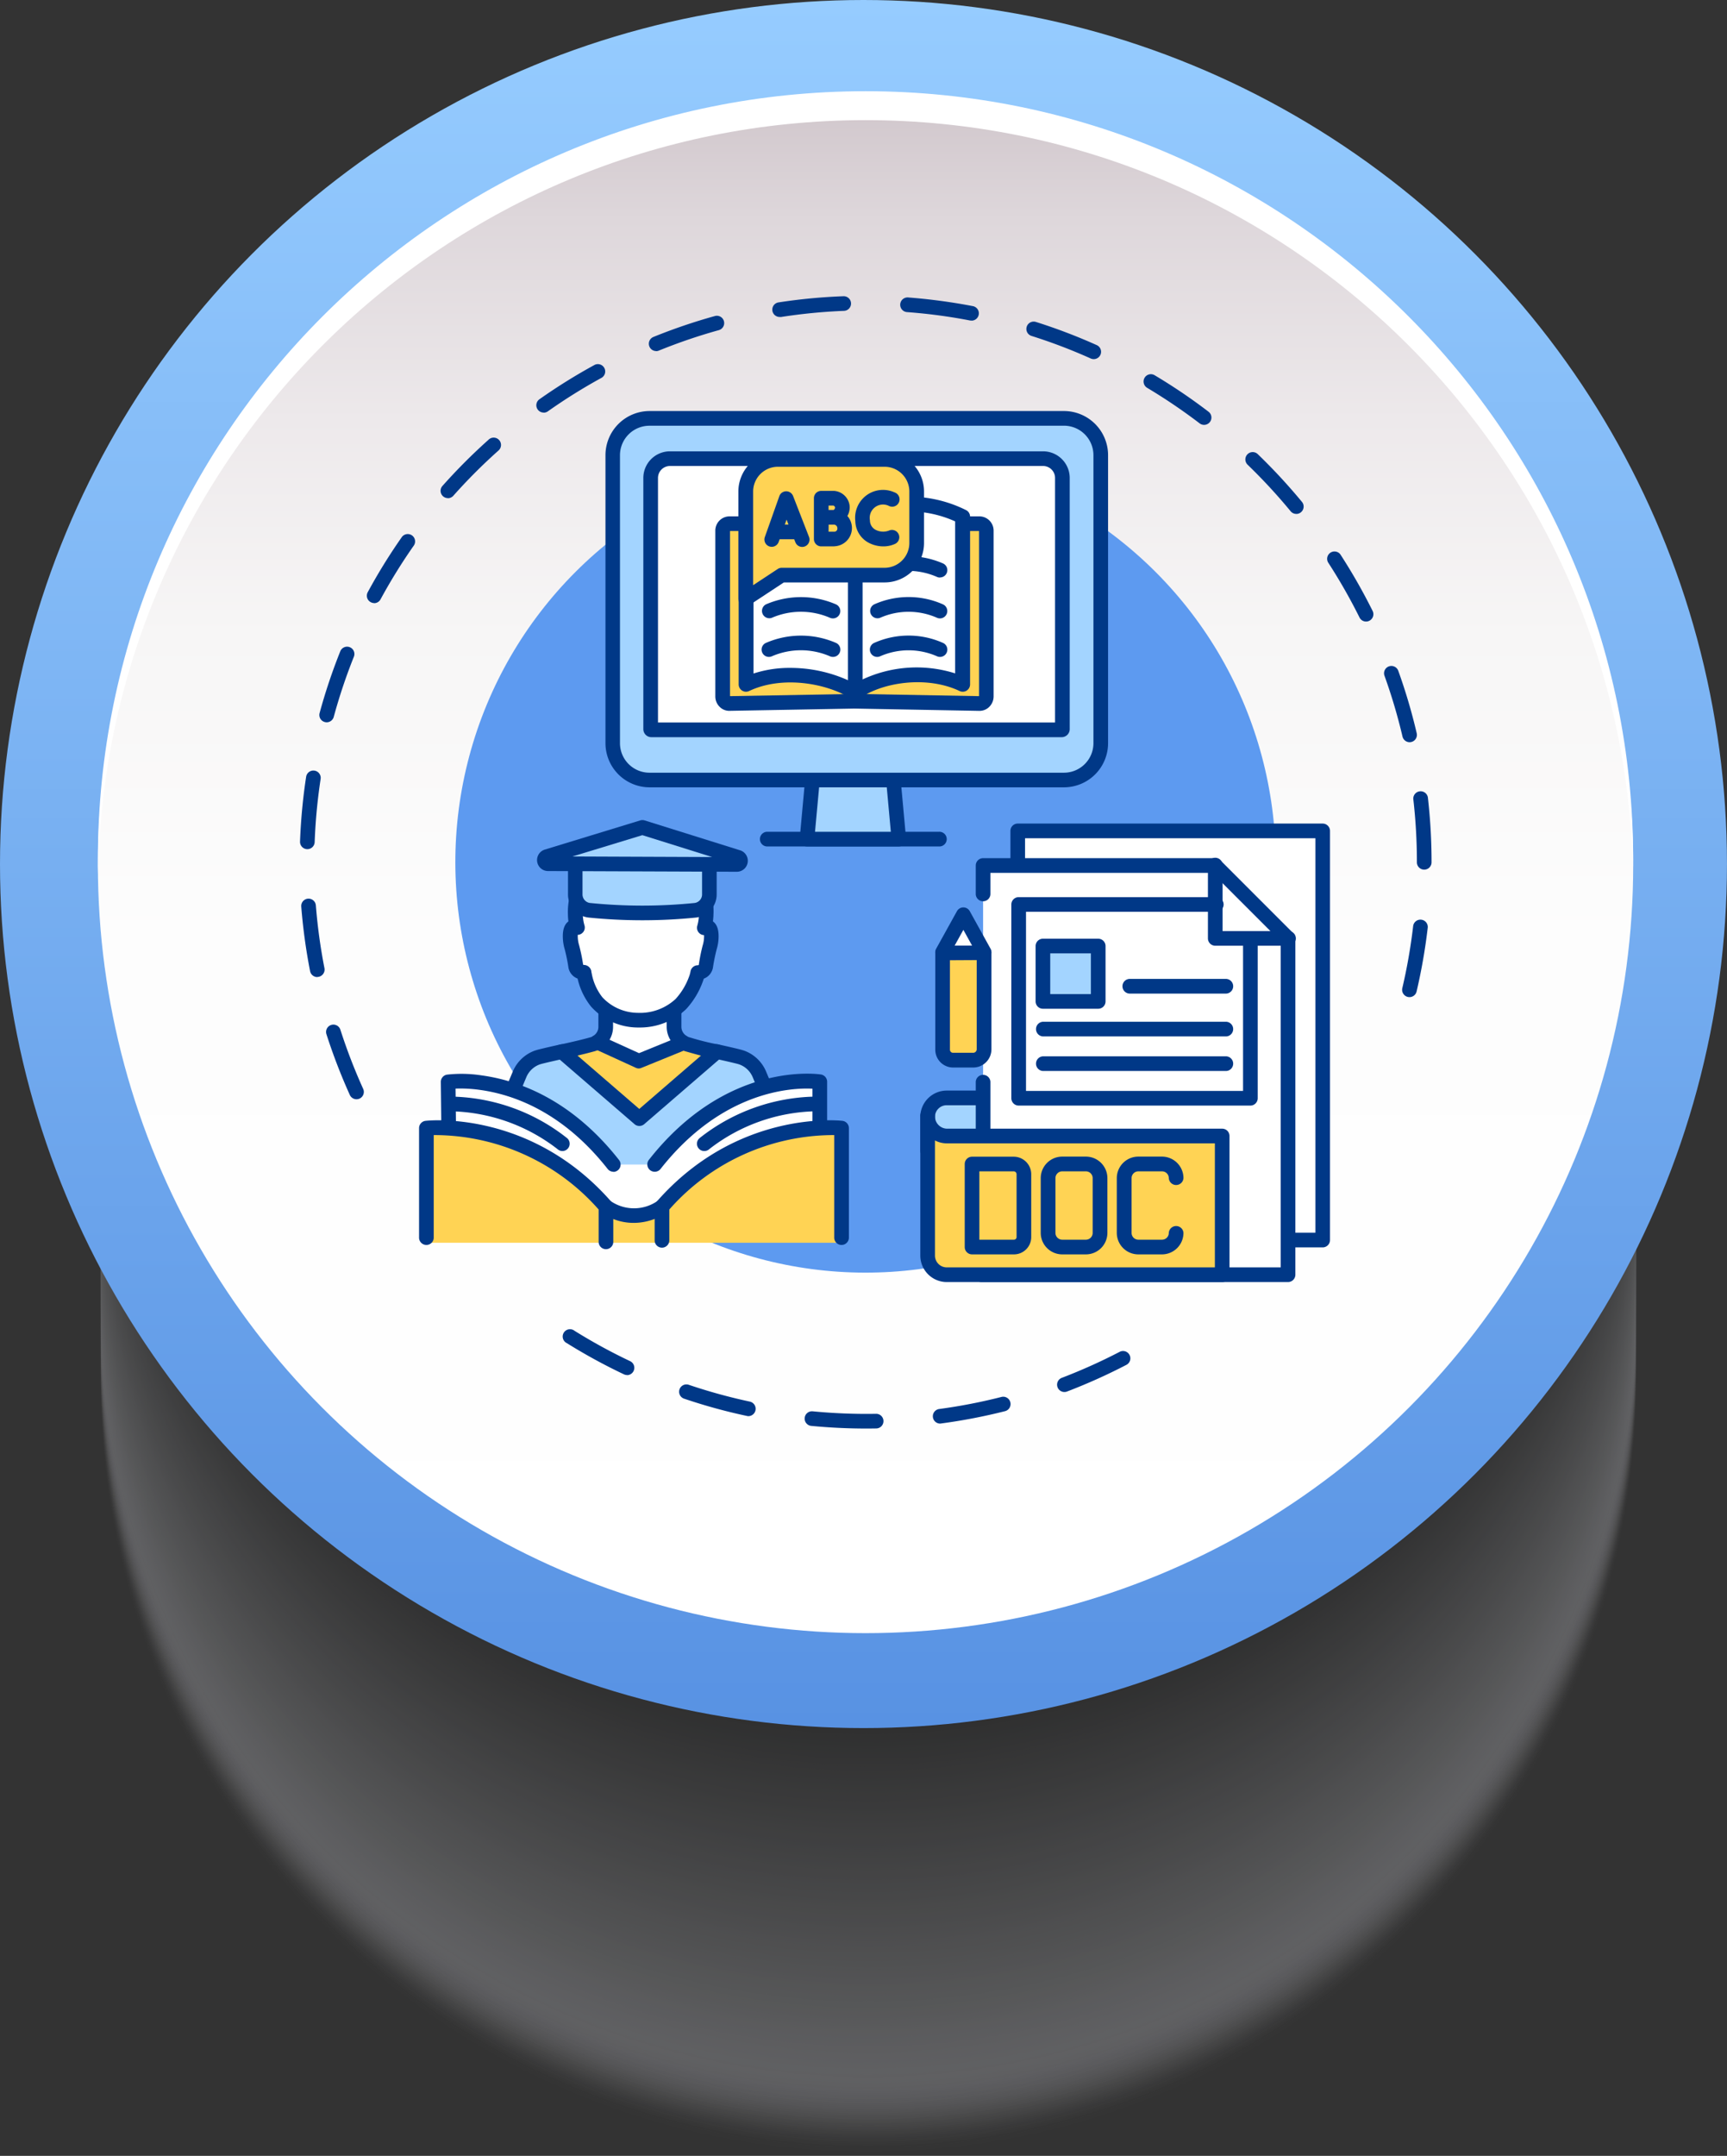 <?xml version="1.0" encoding="UTF-8"?> <svg xmlns="http://www.w3.org/2000/svg" xmlns:xlink="http://www.w3.org/1999/xlink" viewBox="0 0 561.91 700.99"><rect x="0" y="0" width="561.91" height="700.99" fill="#333333" stroke="none"/> <defs> <style>.cls-1{isolation:isolate;}.cls-2{opacity:0.3;mix-blend-mode:luminosity;}.cls-3{fill:#edeff6;opacity:0;}.cls-4{fill:#eceef5;opacity:0;}.cls-5{fill:#ebedf4;opacity:0.01;}.cls-6{fill:#eaecf3;opacity:0.01;}.cls-7{fill:#e9ebf2;opacity:0.02;}.cls-8{fill:#e8eaf1;opacity:0.02;}.cls-9{fill:#e7e9f0;opacity:0.02;}.cls-10{fill:#e6e8ef;opacity:0.03;}.cls-11{fill:#e5e7ee;opacity:0.03;}.cls-12{fill:#e5e6ed;opacity:0.04;}.cls-13{fill:#e4e5ec;opacity:0.04;}.cls-14{fill:#e3e5eb;opacity:0.04;}.cls-15{fill:#e2e4ea;opacity:0.05;}.cls-16{fill:#e1e3e9;opacity:0.05;}.cls-17{fill:#e0e2e8;opacity:0.06;}.cls-18{fill:#dfe1e7;opacity:0.06;}.cls-19{fill:#dee0e6;opacity:0.06;}.cls-20{fill:#dddfe5;opacity:0.07;}.cls-21{fill:#dcdee4;opacity:0.07;}.cls-22{fill:#dbdde3;opacity:0.08;}.cls-23{fill:#dadce2;opacity:0.08;}.cls-24{fill:#d9dbe1;opacity:0.08;}.cls-25{fill:#d8dae0;opacity:0.09;}.cls-26{fill:#d7d9df;opacity:0.09;}.cls-27{fill:#d6d8de;opacity:0.1;}.cls-28{fill:#d5d7dd;opacity:0.1;}.cls-29{fill:#d4d6dd;opacity:0.1;}.cls-30{fill:#d4d5dc;opacity:0.11;}.cls-31{fill:#d3d4db;opacity:0.11;}.cls-32{fill:#d2d3da;opacity:0.12;}.cls-33{fill:#d1d2d9;opacity:0.12;}.cls-34{fill:#d0d1d8;opacity:0.12;}.cls-35{fill:#cfd1d7;opacity:0.13;}.cls-36{fill:#ced0d6;opacity:0.13;}.cls-37{fill:#cdcfd5;opacity:0.14;}.cls-38{fill:#ccced4;opacity:0.14;}.cls-39{fill:#cbcdd3;opacity:0.14;}.cls-40{fill:#caccd2;opacity:0.15;}.cls-41{fill:#c9cbd1;opacity:0.15;}.cls-42{fill:#c8cad0;opacity:0.16;}.cls-43{fill:#c7c9cf;opacity:0.16;}.cls-44{fill:#c6c8ce;opacity:0.16;}.cls-45{fill:#c5c7cd;opacity:0.17;}.cls-46{fill:#c4c6cc;opacity:0.17;}.cls-47{fill:#c3c5cb;opacity:0.18;}.cls-48{fill:#c3c4ca;opacity:0.18;}.cls-49{fill:#c2c3c9;opacity:0.18;}.cls-50{fill:#c1c2c8;opacity:0.19;}.cls-51{fill:#c0c1c7;opacity:0.19;}.cls-52{fill:#bfc0c6;opacity:0.2;}.cls-53{fill:#bebfc5;opacity:0.2;}.cls-54{fill:#bdbec4;opacity:0.2;}.cls-55{fill:#bcbdc3;opacity:0.21;}.cls-56{fill:#bbbdc2;opacity:0.21;}.cls-57{fill:#babcc1;opacity:0.22;}.cls-58{fill:#b9bbc0;opacity:0.22;}.cls-59{fill:#b8babf;opacity:0.22;}.cls-60{fill:#b7b9be;opacity:0.23;}.cls-61{fill:#b6b8bd;opacity:0.23;}.cls-62{fill:#b5b7bc;opacity:0.24;}.cls-63{fill:#b4b6bb;opacity:0.24;}.cls-64{fill:#b3b5ba;opacity:0.24;}.cls-65{fill:#b2b4b9;opacity:0.25;}.cls-66{fill:#b2b3b8;opacity:0.25;}.cls-67{fill:#b1b2b7;opacity:0.25;}.cls-68{fill:#b0b1b6;opacity:0.26;}.cls-69{fill:#afb0b5;opacity:0.26;}.cls-70{fill:#aeafb4;opacity:0.27;}.cls-71{fill:#adaeb3;opacity:0.27;}.cls-72{fill:#acadb2;opacity:0.27;}.cls-73{fill:#abacb1;opacity:0.28;}.cls-74{fill:#aaabb0;opacity:0.28;}.cls-75{fill:#a9aaaf;opacity:0.29;}.cls-76{fill:#a8a9ae;opacity:0.29;}.cls-77{fill:#a7a9ad;opacity:0.29;}.cls-78{fill:#a6a8ac;opacity:0.3;}.cls-79{fill:#a5a7ac;opacity:0.3;}.cls-80{fill:#a4a6ab;opacity:0.31;}.cls-81{fill:#a3a5aa;opacity:0.31;}.cls-82{fill:#a2a4a9;opacity:0.31;}.cls-83{fill:#a1a3a8;opacity:0.32;}.cls-84{fill:#a1a2a7;opacity:0.32;}.cls-85{fill:#a0a1a6;opacity:0.33;}.cls-86{fill:#9fa0a5;opacity:0.33;}.cls-87{fill:#9e9fa4;opacity:0.33;}.cls-88{fill:#9d9ea3;opacity:0.34;}.cls-89{fill:#9c9da2;opacity:0.34;}.cls-90{fill:#9b9ca1;opacity:0.35;}.cls-91{fill:#9a9ba0;opacity:0.35;}.cls-92{fill:#999a9f;opacity:0.35;}.cls-93{fill:#98999e;opacity:0.36;}.cls-94{fill:#97989d;opacity:0.36;}.cls-95{fill:#96979c;opacity:0.37;}.cls-96{fill:#95969b;opacity:0.37;}.cls-97{fill:#94959a;opacity:0.37;}.cls-98{fill:#939599;opacity:0.38;}.cls-99{fill:#929498;opacity:0.38;}.cls-100{fill:#919397;opacity:0.39;}.cls-101{fill:#909296;opacity:0.39;}.cls-102{fill:#909195;opacity:0.39;}.cls-103{fill:#8f9094;opacity:0.4;}.cls-104{fill:#8e8f93;opacity:0.4;}.cls-105{fill:#8d8e92;opacity:0.41;}.cls-106{fill:#8c8d91;opacity:0.41;}.cls-107{fill:#8b8c90;opacity:0.41;}.cls-108{fill:#8a8b8f;opacity:0.42;}.cls-109{fill:#898a8e;opacity:0.42;}.cls-110{fill:#88898d;opacity:0.43;}.cls-111{fill:#87888c;opacity:0.43;}.cls-112{fill:#86878b;opacity:0.43;}.cls-113{fill:#85868a;opacity:0.44;}.cls-114{fill:#848589;opacity:0.44;}.cls-115{fill:#838488;opacity:0.45;}.cls-116{fill:#828387;opacity:0.45;}.cls-117{fill:#818286;opacity:0.45;}.cls-118{fill:#808185;opacity:0.46;}.cls-119{fill:#7f8184;opacity:0.46;}.cls-120{fill:#7f8083;opacity:0.47;}.cls-121{fill:#7e7f82;opacity:0.47;}.cls-122{fill:#7d7e81;opacity:0.47;}.cls-123{fill:#7c7d80;opacity:0.48;}.cls-124{fill:#7b7c7f;opacity:0.48;}.cls-125{fill:#7a7b7e;opacity:0.49;}.cls-126{fill:#797a7d;opacity:0.49;}.cls-127{fill:#78797c;opacity:0.49;}.cls-128{fill:#77787b;opacity:0.5;}.cls-129{fill:#76777b;opacity:0.5;}.cls-130{fill:#75767a;opacity:0.51;}.cls-131{fill:#747579;opacity:0.51;}.cls-132{fill:#737478;opacity:0.51;}.cls-133{fill:#727377;opacity:0.52;}.cls-134{fill:#717276;opacity:0.52;}.cls-135{fill:#707175;opacity:0.53;}.cls-136{fill:#6f7074;opacity:0.53;}.cls-137{fill:#6e6f73;opacity:0.53;}.cls-138{fill:#6e6e72;opacity:0.54;}.cls-139{fill:#6d6e71;opacity:0.54;}.cls-140{fill:#6c6d70;opacity:0.55;}.cls-141{fill:#6b6c6f;opacity:0.55;}.cls-142{fill:#6a6b6e;opacity:0.55;}.cls-143{fill:#696a6d;opacity:0.56;}.cls-144{fill:#68696c;opacity:0.56;}.cls-145{fill:#67686b;opacity:0.57;}.cls-146{fill:#66676a;opacity:0.57;}.cls-147{fill:#656669;opacity:0.57;}.cls-148{fill:#646568;opacity:0.58;}.cls-149{fill:#636467;opacity:0.58;}.cls-150{fill:#626366;opacity:0.59;}.cls-151{fill:#616265;opacity:0.59;}.cls-152{fill:#606164;opacity:0.59;}.cls-153{fill:#5f6063;opacity:0.6;}.cls-154{fill:#5e5f62;opacity:0.6;}.cls-155{fill:#5d5e61;opacity:0.61;}.cls-156{fill:#5d5d60;opacity:0.61;}.cls-157{fill:#5c5c5f;opacity:0.61;}.cls-158{fill:#5b5b5e;opacity:0.62;}.cls-159{fill:#5a5a5d;opacity:0.62;}.cls-160{fill:#595a5c;opacity:0.63;}.cls-161{fill:#58595b;opacity:0.63;}.cls-162{fill:#57585a;opacity:0.63;}.cls-163{fill:#565759;opacity:0.64;}.cls-164{fill:#555658;opacity:0.64;}.cls-165{fill:#545557;opacity:0.65;}.cls-166{fill:#535456;opacity:0.65;}.cls-167{fill:#525355;opacity:0.65;}.cls-168{fill:#515254;opacity:0.66;}.cls-169{fill:#505153;opacity:0.66;}.cls-170{fill:#4f5052;opacity:0.67;}.cls-171{fill:#4e4f51;opacity:0.67;}.cls-172{fill:#4d4e50;opacity:0.67;}.cls-173{fill:#4c4d4f;opacity:0.68;}.cls-174{fill:#4c4c4e;opacity:0.68;}.cls-175{fill:#4b4b4d;opacity:0.69;}.cls-176{fill:#4a4a4c;opacity:0.69;}.cls-177{fill:#49494b;opacity:0.69;}.cls-178{fill:#48484a;opacity:0.7;}.cls-179{fill:#47474a;opacity:0.7;}.cls-180{fill:#464649;opacity:0.71;}.cls-181{fill:#454648;opacity:0.71;}.cls-182{fill:#444547;opacity:0.71;}.cls-183{fill:#434446;opacity:0.72;}.cls-184{fill:#424345;opacity:0.72;}.cls-185{fill:#414244;opacity:0.73;}.cls-186{fill:#404143;opacity:0.73;}.cls-187{fill:#3f4042;opacity:0.73;}.cls-188{fill:#3e3f41;opacity:0.74;}.cls-189{fill:#3d3e40;opacity:0.74;}.cls-190{fill:#3c3d3f;opacity:0.75;}.cls-191{fill:#3b3c3e;opacity:0.75;}.cls-192{fill:#3b3b3d;opacity:0.75;}.cls-193{fill:#3a3a3c;opacity:0.76;}.cls-194{fill:#39393b;opacity:0.76;}.cls-195{fill:#38383a;opacity:0.76;}.cls-196{fill:#373739;opacity:0.77;}.cls-197{fill:#363638;opacity:0.77;}.cls-198{fill:#353537;opacity:0.78;}.cls-199{fill:#343436;opacity:0.78;}.cls-200{fill:#333335;opacity:0.78;}.cls-201{fill:#323234;opacity:0.79;}.cls-202{fill:#313233;opacity:0.79;}.cls-203{fill:#303132;opacity:0.8;}.cls-204{fill:#2f3031;opacity:0.8;}.cls-205{fill:#2e2f30;opacity:0.8;}.cls-206{fill:#2d2e2f;opacity:0.81;}.cls-207{fill:#2c2d2e;opacity:0.81;}.cls-208{fill:#2b2c2d;opacity:0.82;}.cls-209{fill:#2a2b2c;opacity:0.82;}.cls-210{fill:#2a2a2b;opacity:0.82;}.cls-211{fill:#29292a;opacity:0.83;}.cls-212{fill:#282829;opacity:0.83;}.cls-213{fill:#272728;opacity:0.84;}.cls-214{fill:#262627;opacity:0.84;}.cls-215{fill:#252526;opacity:0.84;}.cls-216{fill:#242425;opacity:0.85;}.cls-217{fill:#232324;opacity:0.85;}.cls-218{fill:#222223;opacity:0.86;}.cls-219{fill:#212122;opacity:0.86;}.cls-220{fill:#202021;opacity:0.86;}.cls-221{fill:#1f1f20;opacity:0.87;}.cls-222{fill:#1e1e1f;opacity:0.87;}.cls-223{fill:#1d1e1e;opacity:0.88;}.cls-224{fill:#1c1d1d;opacity:0.88;}.cls-225{fill:#1b1c1c;opacity:0.88;}.cls-226{fill:#1a1b1b;opacity:0.89;}.cls-227{fill:#191a1a;opacity:0.89;}.cls-228{fill:#191919;opacity:0.9;}.cls-229{fill:#181819;opacity:0.9;}.cls-230{fill:#171718;opacity:0.9;}.cls-231{fill:#161617;opacity:0.91;}.cls-232{fill:#151516;opacity:0.91;}.cls-233{fill:#141415;opacity:0.92;}.cls-234{fill:#131314;opacity:0.92;}.cls-235{fill:#121213;opacity:0.92;}.cls-236{fill:#111112;opacity:0.93;}.cls-237{fill:#101011;opacity:0.93;}.cls-238{fill:#0f0f10;opacity:0.94;}.cls-239{fill:#0e0e0f;opacity:0.94;}.cls-240{fill:#0d0d0e;opacity:0.94;}.cls-241{fill:#0c0c0d;opacity:0.95;}.cls-242{fill:#0b0b0c;opacity:0.95;}.cls-243{fill:#0a0a0b;opacity:0.96;}.cls-244{fill:#090a0a;opacity:0.96;}.cls-245{fill:#080909;opacity:0.96;}.cls-246{fill:#080808;opacity:0.97;}.cls-247{fill:#070707;opacity:0.97;}.cls-248{fill:#060606;opacity:0.98;}.cls-249{fill:#050505;opacity:0.98;}.cls-250{fill:#040404;opacity:0.98;}.cls-251{fill:#030303;opacity:0.99;}.cls-252{fill:#020202;opacity:0.99;}.cls-253{fill:#010101;opacity:1;}.cls-254{fill:url(#Áåçûìÿííûé_ãðàäèåíò_42);}.cls-255{fill:url(#Áåçûìÿííûé_ãðàäèåíò_41);}.cls-256{fill:#fff;}.cls-257{fill:#003887;}.cls-258{fill:#5d9af0;}.cls-259{fill:#a3d4ff;}.cls-260{fill:#ffd354;}</style> <linearGradient id="Áåçûìÿííûé_ãðàäèåíò_42" x1="280.95" x2="280.95" y2="561.91" gradientUnits="userSpaceOnUse"> <stop offset="0" stop-color="#96ccff"></stop> <stop offset="0.93" stop-color="#5c96e5"></stop> <stop offset="1" stop-color="#5892e3"></stop> </linearGradient> <linearGradient id="Áåçûìÿííûé_ãðàäèåíò_41" x1="281.62" y1="31.5" x2="281.62" y2="531.03" gradientUnits="userSpaceOnUse"> <stop offset="0" stop-color="#d0c6cb"></stop> <stop offset="0.08" stop-color="#ded7db"></stop> <stop offset="0.21" stop-color="#ede9eb"></stop> <stop offset="0.35" stop-color="#f7f6f6"></stop> <stop offset="0.55" stop-color="#fdfdfd"></stop> <stop offset="1" stop-color="#fff"></stop> </linearGradient> </defs> <g class="cls-1"> <g id="Capa_2" data-name="Capa 2"> <g id="_Layer_" data-name="&lt;Layer&gt;"> <g class="cls-2"> <circle class="cls-3" cx="282.54" cy="451.23" r="249.77" transform="translate(-236.31 331.95) rotate(-45)"></circle> <circle class="cls-4" cx="282.54" cy="450.57" r="249.77" transform="translate(-235.84 331.76) rotate(-45)"></circle> <circle class="cls-5" cx="282.54" cy="449.91" r="249.77" transform="translate(-235.38 331.56) rotate(-45)"></circle> <circle class="cls-6" cx="282.54" cy="449.25" r="249.77" transform="translate(-234.91 331.37) rotate(-45)"></circle> <circle class="cls-7" cx="282.54" cy="448.59" r="249.77" transform="translate(-234.45 331.18) rotate(-45)"></circle> <circle class="cls-8" cx="282.54" cy="447.93" r="249.77" transform="translate(-233.98 330.98) rotate(-45)"></circle> <circle class="cls-9" cx="282.54" cy="447.27" r="249.77" transform="translate(-233.51 330.79) rotate(-45)"></circle> <circle class="cls-10" cx="282.54" cy="446.61" r="249.77" transform="translate(-233.05 330.6) rotate(-45)"></circle> <circle class="cls-11" cx="282.54" cy="445.95" r="249.77" transform="translate(-232.58 330.4) rotate(-45)"></circle> <circle class="cls-12" cx="282.54" cy="445.29" r="249.77" transform="translate(-232.12 330.21) rotate(-45)"></circle> <circle class="cls-13" cx="282.54" cy="444.63" r="249.77" transform="translate(-231.65 330.02) rotate(-45)"></circle> <circle class="cls-14" cx="282.54" cy="443.98" r="249.77" transform="translate(-231.18 329.83) rotate(-45)"></circle> <circle class="cls-15" cx="282.54" cy="443.32" r="249.77" transform="translate(-230.72 329.63) rotate(-45)"></circle> <circle class="cls-16" cx="282.54" cy="442.66" r="249.77" transform="translate(-230.25 329.44) rotate(-45)"></circle> <circle class="cls-17" cx="282.54" cy="442" r="249.77" transform="translate(-229.78 329.25) rotate(-45)"></circle> <circle class="cls-18" cx="282.54" cy="441.34" r="249.77" transform="translate(-229.32 329.05) rotate(-45)"></circle> <circle class="cls-19" cx="282.54" cy="440.68" r="249.77" transform="translate(-228.85 328.86) rotate(-45)"></circle> <circle class="cls-20" cx="282.54" cy="440.02" r="249.77" transform="translate(-228.39 328.67) rotate(-45)"></circle> <circle class="cls-21" cx="282.54" cy="439.36" r="249.77" transform="translate(-227.92 328.47) rotate(-45)"></circle> <circle class="cls-22" cx="282.54" cy="438.7" r="249.77" transform="translate(-227.45 328.28) rotate(-45)"></circle> <circle class="cls-23" cx="282.54" cy="438.04" r="249.77" transform="translate(-226.99 328.09) rotate(-45)"></circle> <circle class="cls-24" cx="282.54" cy="437.38" r="249.77" transform="translate(-226.52 327.9) rotate(-45)"></circle> <circle class="cls-25" cx="282.54" cy="436.73" r="249.77" transform="translate(-226.06 327.7) rotate(-45)"></circle> <circle class="cls-26" cx="282.54" cy="436.07" r="249.77" transform="translate(-225.59 327.51) rotate(-45)"></circle> <circle class="cls-27" cx="282.54" cy="435.41" r="249.77" transform="translate(-225.12 327.32) rotate(-45)"></circle> <circle class="cls-28" cx="282.54" cy="434.75" r="249.77" transform="translate(-224.66 327.12) rotate(-45)"></circle> <circle class="cls-29" cx="282.54" cy="434.09" r="249.77" transform="translate(-224.19 326.93) rotate(-45)"></circle> <circle class="cls-30" cx="282.54" cy="433.43" r="249.77" transform="translate(-223.73 326.74) rotate(-45)"></circle> <circle class="cls-31" cx="282.54" cy="432.77" r="249.77" transform="translate(-223.26 326.54) rotate(-45)"></circle> <circle class="cls-32" cx="282.54" cy="432.11" r="249.77" transform="translate(-222.79 326.35) rotate(-45)"></circle> <circle class="cls-33" cx="282.54" cy="431.45" r="249.77" transform="translate(-222.33 326.16) rotate(-45)"></circle> <circle class="cls-34" cx="282.54" cy="430.79" r="249.77" transform="translate(-221.86 325.96) rotate(-45)"></circle> <circle class="cls-35" cx="282.54" cy="430.13" r="249.77" transform="translate(-221.4 325.77) rotate(-45)"></circle> <circle class="cls-36" cx="282.54" cy="429.48" r="249.77" transform="translate(-220.93 325.58) rotate(-45)"></circle> <circle class="cls-37" cx="282.54" cy="428.82" r="249.77" transform="translate(-220.46 325.39) rotate(-45)"></circle> <circle class="cls-38" cx="282.54" cy="428.16" r="249.77" transform="translate(-220 325.19) rotate(-45)"></circle> <circle class="cls-39" cx="282.54" cy="427.5" r="249.77" transform="translate(-219.53 325) rotate(-45)"></circle> <circle class="cls-40" cx="282.54" cy="426.84" r="249.77" transform="translate(-219.07 324.81) rotate(-45)"></circle> <circle class="cls-41" cx="282.54" cy="426.18" r="249.77" transform="translate(-218.6 324.61) rotate(-45)"></circle> <circle class="cls-42" cx="282.54" cy="425.52" r="249.77" transform="translate(-218.13 324.42) rotate(-45)"></circle> <circle class="cls-43" cx="282.54" cy="424.86" r="249.77" transform="translate(-217.67 324.23) rotate(-45)"></circle> <circle class="cls-44" cx="282.54" cy="424.2" r="249.77" transform="translate(-217.2 324.03) rotate(-45)"></circle> <circle class="cls-45" cx="282.54" cy="423.54" r="249.77" transform="translate(-216.74 323.84) rotate(-45)"></circle> <circle class="cls-46" cx="282.54" cy="422.88" r="249.77" transform="translate(-216.27 323.65) rotate(-45)"></circle> <circle class="cls-47" cx="282.54" cy="422.23" r="249.77" transform="translate(-215.8 323.46) rotate(-45)"></circle> <circle class="cls-48" cx="282.54" cy="421.57" r="249.77" transform="translate(-215.34 323.26) rotate(-45)"></circle> <circle class="cls-49" cx="282.54" cy="420.91" r="249.77" transform="translate(-214.87 323.07) rotate(-45)"></circle> <circle class="cls-50" cx="282.54" cy="420.25" r="249.77" transform="translate(-214.41 322.88) rotate(-45)"></circle> <circle class="cls-51" cx="282.54" cy="419.59" r="249.77" transform="translate(-213.94 322.68) rotate(-45)"></circle> <circle class="cls-52" cx="282.54" cy="418.93" r="249.77" transform="translate(-213.47 322.49) rotate(-45)"></circle> <circle class="cls-53" cx="282.54" cy="418.27" r="249.77" transform="translate(-213.01 322.3) rotate(-45)"></circle> <circle class="cls-54" cx="282.54" cy="417.61" r="249.77" transform="translate(-212.54 322.1) rotate(-45)"></circle> <circle class="cls-55" cx="282.54" cy="416.95" r="249.77" transform="translate(-212.08 321.91) rotate(-45)"></circle> <circle class="cls-56" cx="282.54" cy="416.29" r="249.77" transform="translate(-211.61 321.72) rotate(-45)"></circle> <circle class="cls-57" cx="282.54" cy="415.63" r="249.77" transform="translate(-211.14 321.52) rotate(-45)"></circle> <circle class="cls-58" cx="282.54" cy="414.98" r="249.77" transform="translate(-210.68 321.33) rotate(-45)"></circle> <circle class="cls-59" cx="282.54" cy="414.32" r="249.77" transform="translate(-210.21 321.14) rotate(-45)"></circle> <circle class="cls-60" cx="282.54" cy="413.66" r="249.77" transform="translate(-209.74 320.95) rotate(-45)"></circle> <circle class="cls-61" cx="282.54" cy="413" r="249.77" transform="translate(-209.28 320.75) rotate(-45)"></circle> <circle class="cls-62" cx="282.54" cy="412.34" r="249.77" transform="translate(-208.81 320.56) rotate(-45)"></circle> <circle class="cls-63" cx="282.54" cy="411.68" r="249.77" transform="translate(-208.35 320.37) rotate(-45)"></circle> <circle class="cls-64" cx="282.54" cy="411.02" r="249.77" transform="translate(-207.88 320.17) rotate(-45)"></circle> <circle class="cls-65" cx="282.54" cy="410.36" r="249.77" transform="translate(-207.41 319.98) rotate(-45)"></circle> <circle class="cls-66" cx="282.54" cy="409.7" r="249.77" transform="translate(-206.95 319.79) rotate(-45)"></circle> <circle class="cls-67" cx="282.54" cy="409.04" r="249.77" transform="translate(-206.48 319.59) rotate(-45)"></circle> <circle class="cls-68" cx="282.54" cy="408.38" r="249.77" transform="translate(-206.02 319.4) rotate(-45)"></circle> <circle class="cls-69" cx="282.54" cy="407.73" r="249.77" transform="translate(-205.55 319.21) rotate(-45)"></circle> <circle class="cls-70" cx="282.54" cy="407.07" r="249.77" transform="translate(-205.08 319.02) rotate(-45)"></circle> <circle class="cls-71" cx="282.54" cy="406.41" r="249.77" transform="translate(-204.62 318.82) rotate(-45)"></circle> <circle class="cls-72" cx="282.54" cy="405.75" r="249.77" transform="translate(-204.15 318.63) rotate(-45)"></circle> <circle class="cls-73" cx="282.54" cy="405.09" r="249.77" transform="translate(-203.69 318.44) rotate(-45)"></circle> <circle class="cls-74" cx="282.54" cy="404.43" r="249.77" transform="translate(-203.22 318.24) rotate(-45)"></circle> <circle class="cls-75" cx="282.54" cy="403.77" r="249.77" transform="translate(-202.75 318.05) rotate(-45)"></circle> <circle class="cls-76" cx="282.54" cy="403.11" r="249.77" transform="translate(-202.29 317.86) rotate(-45)"></circle> <circle class="cls-77" cx="282.54" cy="402.45" r="249.77" transform="translate(-201.82 317.66) rotate(-45)"></circle> <circle class="cls-78" cx="282.54" cy="401.79" r="249.77" transform="translate(-201.36 317.47) rotate(-45)"></circle> <circle class="cls-79" cx="282.54" cy="401.13" r="249.77" transform="translate(-200.89 317.28) rotate(-45)"></circle> <circle class="cls-80" cx="282.54" cy="400.48" r="249.77" transform="translate(-200.42 317.08) rotate(-45)"></circle> <circle class="cls-81" cx="282.54" cy="399.82" r="249.77" transform="translate(-199.96 316.89) rotate(-45)"></circle> <circle class="cls-82" cx="282.54" cy="399.16" r="249.77" transform="translate(-199.49 316.7) rotate(-45)"></circle> <circle class="cls-83" cx="282.54" cy="398.5" r="249.77" transform="translate(-199.03 316.51) rotate(-45)"></circle> <circle class="cls-84" cx="282.54" cy="397.84" r="249.77" transform="translate(-198.56 316.31) rotate(-45)"></circle> <circle class="cls-85" cx="282.54" cy="397.18" r="249.77" transform="translate(-198.09 316.12) rotate(-45)"></circle> <circle class="cls-86" cx="282.54" cy="396.52" r="249.77" transform="translate(-197.63 315.93) rotate(-45)"></circle> <circle class="cls-87" cx="282.54" cy="395.86" r="249.77" transform="translate(-197.16 315.73) rotate(-45)"></circle> <circle class="cls-88" cx="282.54" cy="395.2" r="249.77" transform="translate(-196.7 315.54) rotate(-45)"></circle> <circle class="cls-89" cx="282.54" cy="394.54" r="249.77" transform="translate(-196.23 315.35) rotate(-45)"></circle> <circle class="cls-90" cx="282.54" cy="393.88" r="249.77" transform="translate(-195.76 315.15) rotate(-45)"></circle> <circle class="cls-91" cx="282.54" cy="393.23" r="249.77" transform="translate(-195.3 314.96) rotate(-45)"></circle> <circle class="cls-92" cx="282.54" cy="392.57" r="249.77" transform="translate(-194.83 314.77) rotate(-45)"></circle> <circle class="cls-93" cx="282.54" cy="391.91" r="249.77" transform="translate(-194.37 314.58) rotate(-45)"></circle> <circle class="cls-94" cx="282.54" cy="391.25" r="249.77" transform="translate(-193.9 314.38) rotate(-45)"></circle> <circle class="cls-95" cx="282.54" cy="390.59" r="249.77" transform="translate(-193.43 314.19) rotate(-45)"></circle> <circle class="cls-96" cx="282.54" cy="389.93" r="249.77" transform="translate(-192.97 314) rotate(-45)"></circle> <circle class="cls-97" cx="282.54" cy="389.27" r="249.77" transform="translate(-192.5 313.8) rotate(-45)"></circle> <circle class="cls-98" cx="282.54" cy="388.61" r="249.77" transform="translate(-192.03 313.61) rotate(-45)"></circle> <circle class="cls-99" cx="282.54" cy="387.95" r="249.77" transform="translate(-191.57 313.42) rotate(-45)"></circle> <circle class="cls-100" cx="282.54" cy="387.29" r="249.77" transform="translate(-191.1 313.22) rotate(-45)"></circle> <circle class="cls-101" cx="282.54" cy="386.63" r="249.77" transform="translate(-190.64 313.03) rotate(-45)"></circle> <circle class="cls-102" cx="282.54" cy="385.98" r="249.77" transform="translate(-190.17 312.84) rotate(-45)"></circle> <circle class="cls-103" cx="282.54" cy="385.32" r="249.77" transform="translate(-189.7 312.64) rotate(-45)"></circle> <circle class="cls-104" cx="282.54" cy="384.66" r="249.77" transform="translate(-189.24 312.45) rotate(-45)"></circle> <circle class="cls-105" cx="282.54" cy="384" r="249.77" transform="translate(-188.77 312.26) rotate(-45)"></circle> <circle class="cls-106" cx="282.54" cy="383.34" r="249.77" transform="translate(-188.31 312.07) rotate(-45)"></circle> <circle class="cls-107" cx="282.54" cy="382.68" r="249.77" transform="translate(-187.84 311.87) rotate(-45)"></circle> <circle class="cls-108" cx="282.54" cy="382.02" r="249.77" transform="translate(-187.37 311.68) rotate(-45)"></circle> <circle class="cls-109" cx="282.54" cy="381.36" r="249.77" transform="translate(-186.91 311.49) rotate(-45)"></circle> <circle class="cls-110" cx="282.54" cy="380.7" r="249.77" transform="translate(-186.44 311.29) rotate(-45)"></circle> <circle class="cls-111" cx="282.54" cy="380.04" r="249.77" transform="translate(-185.98 311.1) rotate(-45)"></circle> <circle class="cls-112" cx="282.54" cy="379.38" r="249.77" transform="translate(-185.51 310.91) rotate(-45)"></circle> <circle class="cls-113" cx="282.54" cy="378.73" r="249.77" transform="translate(-185.04 310.71) rotate(-45)"></circle> <circle class="cls-114" cx="282.54" cy="378.07" r="249.77" transform="translate(-184.58 310.52) rotate(-45)"></circle> <circle class="cls-115" cx="282.54" cy="377.41" r="249.77" transform="translate(-184.11 310.33) rotate(-45)"></circle> <circle class="cls-116" cx="282.54" cy="376.75" r="249.77" transform="translate(-183.65 310.14) rotate(-45)"></circle> <circle class="cls-117" cx="282.54" cy="376.09" r="249.77" transform="translate(-183.18 309.94) rotate(-45)"></circle> <circle class="cls-118" cx="282.54" cy="375.43" r="249.77" transform="translate(-182.71 309.75) rotate(-45)"></circle> <circle class="cls-119" cx="282.54" cy="374.77" r="249.77" transform="translate(-182.25 309.56) rotate(-45)"></circle> <circle class="cls-120" cx="282.54" cy="374.11" r="249.77" transform="translate(-181.78 309.36) rotate(-45)"></circle> <circle class="cls-121" cx="282.54" cy="373.45" r="249.77" transform="translate(-181.32 309.17) rotate(-45)"></circle> <circle class="cls-122" cx="282.54" cy="372.79" r="249.77" transform="translate(-180.85 308.98) rotate(-45)"></circle> <circle class="cls-123" cx="282.54" cy="372.13" r="249.77" transform="translate(-180.38 308.78) rotate(-45)"></circle> <circle class="cls-124" cx="282.54" cy="371.48" r="249.77" transform="translate(-179.92 308.59) rotate(-45)"></circle> <circle class="cls-125" cx="282.54" cy="370.82" r="249.77" transform="translate(-179.45 308.4) rotate(-45)"></circle> <circle class="cls-126" cx="282.54" cy="370.16" r="249.77" transform="translate(-178.99 308.2) rotate(-45)"></circle> <circle class="cls-127" cx="282.54" cy="369.5" r="249.77" transform="translate(-178.52 308.01) rotate(-45)"></circle> <circle class="cls-128" cx="282.54" cy="368.84" r="249.77" transform="translate(-178.05 307.82) rotate(-45)"></circle> <circle class="cls-129" cx="282.54" cy="368.18" r="249.77" transform="translate(-177.59 307.63) rotate(-45)"></circle> <circle class="cls-130" cx="282.54" cy="367.52" r="249.77" transform="translate(-177.12 307.43) rotate(-45)"></circle> <circle class="cls-131" cx="282.54" cy="366.86" r="249.77" transform="translate(-176.66 307.24) rotate(-45)"></circle> <circle class="cls-132" cx="282.54" cy="366.2" r="249.77" transform="translate(-176.19 307.05) rotate(-45)"></circle> <circle class="cls-133" cx="282.54" cy="365.54" r="249.77" transform="translate(-175.72 306.85) rotate(-45)"></circle> <circle class="cls-134" cx="282.54" cy="364.88" r="249.77" transform="translate(-175.26 306.66) rotate(-45)"></circle> <circle class="cls-135" cx="282.54" cy="364.23" r="249.77" transform="translate(-174.79 306.47) rotate(-45)"></circle> <circle class="cls-136" cx="282.54" cy="363.57" r="249.77" transform="translate(-174.33 306.27) rotate(-45)"></circle> <circle class="cls-137" cx="282.54" cy="362.91" r="249.77" transform="translate(-173.86 306.08) rotate(-45)"></circle> <circle class="cls-138" cx="282.54" cy="362.25" r="249.77" transform="translate(-173.39 305.89) rotate(-45)"></circle> <circle class="cls-139" cx="282.54" cy="361.59" r="249.77" transform="translate(-172.93 305.7) rotate(-45)"></circle> <circle class="cls-140" cx="282.54" cy="360.93" r="249.77" transform="translate(-172.46 305.5) rotate(-45)"></circle> <circle class="cls-141" cx="282.54" cy="360.27" r="249.77" transform="translate(-171.99 305.31) rotate(-45)"></circle> <circle class="cls-142" cx="282.54" cy="359.61" r="249.77" transform="translate(-171.53 305.12) rotate(-45)"></circle> <circle class="cls-143" cx="282.54" cy="358.95" r="249.77" transform="translate(-171.06 304.92) rotate(-45)"></circle> <circle class="cls-144" cx="282.54" cy="358.29" r="249.77" transform="translate(-170.6 304.73) rotate(-45)"></circle> <circle class="cls-145" cx="282.54" cy="357.63" r="249.77" transform="translate(-170.13 304.54) rotate(-45)"></circle> <circle class="cls-146" cx="282.54" cy="356.98" r="249.77" transform="translate(-169.66 304.34) rotate(-45)"></circle> <circle class="cls-147" cx="282.54" cy="356.32" r="249.77" transform="translate(-169.2 304.15) rotate(-45)"></circle> <circle class="cls-148" cx="282.54" cy="355.66" r="249.77" transform="translate(-168.73 303.96) rotate(-45)"></circle> <circle class="cls-149" cx="282.54" cy="355" r="249.77" transform="translate(-168.27 303.76) rotate(-45)"></circle> <circle class="cls-150" cx="282.54" cy="354.34" r="249.77" transform="translate(-167.8 303.57) rotate(-45)"></circle> <circle class="cls-151" cx="282.54" cy="353.68" r="249.77" transform="translate(-167.33 303.38) rotate(-45)"></circle> <circle class="cls-152" cx="282.54" cy="353.02" r="249.77" transform="translate(-166.87 303.19) rotate(-45)"></circle> <circle class="cls-153" cx="282.54" cy="352.36" r="249.77" transform="translate(-166.4 302.99) rotate(-45)"></circle> <circle class="cls-154" cx="282.54" cy="351.7" r="249.77" transform="translate(-165.94 302.8) rotate(-45)"></circle> <circle class="cls-155" cx="282.54" cy="351.04" r="249.77" transform="translate(-165.47 302.61) rotate(-45)"></circle> <circle class="cls-156" cx="282.54" cy="350.38" r="249.77" transform="translate(-165 302.41) rotate(-45)"></circle> <circle class="cls-157" cx="282.54" cy="349.73" r="249.77" transform="translate(-164.54 302.22) rotate(-45)"></circle> <circle class="cls-158" cx="282.54" cy="349.07" r="249.77" transform="translate(-164.07 302.03) rotate(-45)"></circle> <circle class="cls-159" cx="282.54" cy="348.41" r="249.77" transform="translate(-163.61 301.83) rotate(-45)"></circle> <circle class="cls-160" cx="282.54" cy="347.75" r="249.77" transform="translate(-163.14 301.64) rotate(-45)"></circle> <circle class="cls-161" cx="282.54" cy="347.09" r="249.77" transform="translate(-162.67 301.45) rotate(-45)"></circle> <circle class="cls-162" cx="282.54" cy="346.43" r="249.77" transform="translate(-162.21 301.26) rotate(-45)"></circle> <circle class="cls-163" cx="282.54" cy="345.77" r="249.77" transform="translate(-161.74 301.06) rotate(-45)"></circle> <circle class="cls-164" cx="282.54" cy="345.11" r="249.77" transform="translate(-161.28 300.87) rotate(-45)"></circle> <circle class="cls-165" cx="282.54" cy="344.45" r="249.77" transform="translate(-160.81 300.68) rotate(-45)"></circle> <circle class="cls-166" cx="282.54" cy="343.79" r="249.77" transform="translate(-160.34 300.48) rotate(-45)"></circle> <circle class="cls-167" cx="282.54" cy="343.13" r="249.77" transform="translate(-159.88 300.29) rotate(-45)"></circle> <circle class="cls-168" cx="282.54" cy="342.48" r="249.77" transform="translate(-159.41 300.1) rotate(-45)"></circle> <circle class="cls-169" cx="282.54" cy="341.82" r="249.77" transform="translate(-158.95 299.9) rotate(-45)"></circle> <circle class="cls-170" cx="282.54" cy="341.16" r="249.77" transform="translate(-158.48 299.71) rotate(-45)"></circle> <circle class="cls-171" cx="282.54" cy="340.5" r="249.77" transform="translate(-158.01 299.52) rotate(-45)"></circle> <circle class="cls-172" cx="282.54" cy="339.84" r="249.77" transform="translate(-157.55 299.32) rotate(-45)"></circle> <circle class="cls-173" cx="282.54" cy="339.18" r="249.77" transform="translate(-157.08 299.13) rotate(-45)"></circle> <circle class="cls-174" cx="282.54" cy="338.52" r="249.77" transform="translate(-156.62 298.94) rotate(-45)"></circle> <circle class="cls-175" cx="282.54" cy="337.86" r="249.77" transform="translate(-156.15 298.75) rotate(-45)"></circle> <circle class="cls-176" cx="282.54" cy="337.2" r="249.77" transform="translate(-155.68 298.55) rotate(-45)"></circle> <circle class="cls-177" cx="282.54" cy="336.54" r="249.77" transform="translate(-155.22 298.36) rotate(-45)"></circle> <circle class="cls-178" cx="282.54" cy="335.88" r="249.77" transform="translate(-154.75 298.17) rotate(-45)"></circle> <circle class="cls-179" cx="282.54" cy="335.23" r="249.77" transform="translate(-154.29 297.97) rotate(-45)"></circle> <circle class="cls-180" cx="282.54" cy="334.57" r="249.77" transform="translate(-153.82 297.78) rotate(-45)"></circle> <circle class="cls-181" cx="282.54" cy="333.91" r="249.77" transform="translate(-153.35 297.59) rotate(-45)"></circle> <circle class="cls-182" cx="282.54" cy="333.25" r="249.77" transform="translate(-152.89 297.39) rotate(-45)"></circle> <circle class="cls-183" cx="282.54" cy="332.59" r="249.77" transform="translate(-152.42 297.2) rotate(-45)"></circle> <circle class="cls-184" cx="282.54" cy="331.93" r="249.77" transform="translate(-151.95 297.01) rotate(-45)"></circle> <circle class="cls-185" cx="282.54" cy="331.27" r="249.77" transform="translate(-151.49 296.82) rotate(-45)"></circle> <circle class="cls-186" cx="282.54" cy="330.61" r="249.77" transform="translate(-151.02 296.62) rotate(-45)"></circle> <circle class="cls-187" cx="282.54" cy="329.95" r="249.77" transform="translate(-150.56 296.43) rotate(-45)"></circle> <circle class="cls-188" cx="282.54" cy="329.29" r="249.77" transform="translate(-150.09 296.24) rotate(-45)"></circle> <circle class="cls-189" cx="282.54" cy="328.63" r="249.77" transform="translate(-149.62 296.04) rotate(-45)"></circle> <circle class="cls-190" cx="282.54" cy="327.98" r="249.77" transform="translate(-149.16 295.85) rotate(-45)"></circle> <circle class="cls-191" cx="282.54" cy="327.32" r="249.77" transform="translate(-148.69 295.66) rotate(-45)"></circle> <circle class="cls-192" cx="282.54" cy="326.66" r="249.77" transform="translate(-148.23 295.46) rotate(-45)"></circle> <circle class="cls-193" cx="282.54" cy="326" r="249.77" transform="translate(-147.76 295.27) rotate(-45)"></circle> <circle class="cls-194" cx="282.54" cy="325.34" r="249.77" transform="translate(-147.29 295.08) rotate(-45)"></circle> <circle class="cls-195" cx="282.54" cy="324.68" r="249.77" transform="translate(-146.83 294.88) rotate(-45)"></circle> <circle class="cls-196" cx="282.54" cy="324.02" r="249.77" transform="translate(-146.36 294.69) rotate(-45)"></circle> <circle class="cls-197" cx="282.54" cy="323.36" r="249.77" transform="translate(-145.9 294.5) rotate(-45)"></circle> <circle class="cls-198" cx="282.54" cy="322.7" r="249.77" transform="translate(-145.43 294.31) rotate(-45)"></circle> <circle class="cls-199" cx="282.54" cy="322.04" r="249.77" transform="translate(-144.96 294.11) rotate(-45)"></circle> <circle class="cls-200" cx="282.54" cy="321.38" r="249.77" transform="translate(-144.5 293.92) rotate(-45)"></circle> <circle class="cls-201" cx="282.54" cy="320.73" r="249.77" transform="translate(-144.03 293.73) rotate(-45)"></circle> <circle class="cls-202" cx="282.54" cy="320.07" r="249.77" transform="translate(-143.57 293.53) rotate(-45)"></circle> <circle class="cls-203" cx="282.54" cy="319.41" r="249.77" transform="translate(-143.1 293.34) rotate(-45)"></circle> <circle class="cls-204" cx="282.54" cy="318.75" r="249.77" transform="translate(-142.63 293.15) rotate(-45)"></circle> <circle class="cls-205" cx="282.54" cy="318.09" r="249.77" transform="translate(-142.17 292.95) rotate(-45)"></circle> <circle class="cls-206" cx="282.54" cy="317.43" r="249.77" transform="translate(-141.7 292.76) rotate(-45)"></circle> <circle class="cls-207" cx="282.54" cy="316.77" r="249.77" transform="translate(-141.24 292.57) rotate(-45)"></circle> <circle class="cls-208" cx="282.54" cy="316.11" r="249.77" transform="translate(-140.77 292.38) rotate(-45)"></circle> <circle class="cls-209" cx="282.54" cy="315.45" r="249.77" transform="translate(-140.3 292.18) rotate(-45)"></circle> <circle class="cls-210" cx="282.54" cy="314.79" r="249.77" transform="translate(-139.84 291.99) rotate(-45)"></circle> <circle class="cls-211" cx="282.54" cy="314.13" r="249.77" transform="translate(-139.37 291.8) rotate(-45)"></circle> <circle class="cls-212" cx="282.54" cy="313.48" r="249.77" transform="translate(-138.91 291.6) rotate(-45)"></circle> <circle class="cls-213" cx="282.54" cy="312.82" r="249.77" transform="translate(-138.44 291.41) rotate(-45)"></circle> <circle class="cls-214" cx="282.54" cy="312.16" r="249.77" transform="translate(-137.97 291.22) rotate(-45)"></circle> <circle class="cls-215" cx="282.54" cy="311.5" r="249.77" transform="translate(-137.51 291.02) rotate(-45)"></circle> <circle class="cls-216" cx="282.54" cy="310.84" r="249.77" transform="translate(-137.04 290.83) rotate(-45)"></circle> <circle class="cls-217" cx="282.54" cy="310.18" r="249.77" transform="translate(-136.58 290.64) rotate(-45)"></circle> <circle class="cls-218" cx="282.54" cy="309.52" r="249.77" transform="translate(-136.11 290.44) rotate(-45)"></circle> <circle class="cls-219" cx="282.54" cy="308.86" r="249.77" transform="translate(-135.64 290.25) rotate(-45)"></circle> <circle class="cls-220" cx="282.54" cy="308.2" r="249.77" transform="translate(-135.18 290.06) rotate(-45)"></circle> <circle class="cls-221" cx="282.54" cy="307.54" r="249.77" transform="translate(-134.71 289.87) rotate(-45)"></circle> <circle class="cls-222" cx="282.54" cy="306.88" r="249.77" transform="translate(-134.25 289.67) rotate(-45)"></circle> <circle class="cls-223" cx="282.54" cy="306.23" r="249.77" transform="translate(-133.78 289.48) rotate(-45)"></circle> <circle class="cls-224" cx="282.54" cy="305.57" r="249.77" transform="translate(-133.31 289.29) rotate(-45)"></circle> <circle class="cls-225" cx="282.54" cy="304.91" r="249.77" transform="translate(-132.85 289.09) rotate(-45)"></circle> <circle class="cls-226" cx="282.54" cy="304.25" r="249.77" transform="translate(-132.38 288.9) rotate(-45)"></circle> <circle class="cls-227" cx="282.54" cy="303.59" r="249.77" transform="translate(-131.91 288.71) rotate(-45)"></circle> <circle class="cls-228" cx="282.54" cy="302.93" r="249.77" transform="translate(-131.45 288.51) rotate(-45)"></circle> <circle class="cls-229" cx="282.54" cy="302.27" r="249.77" transform="translate(-130.98 288.32) rotate(-45)"></circle> <circle class="cls-230" cx="282.54" cy="301.61" r="249.77" transform="translate(-130.52 288.13) rotate(-45)"></circle> <circle class="cls-231" cx="282.54" cy="300.95" r="249.77" transform="translate(-130.05 287.94) rotate(-45)"></circle> <circle class="cls-232" cx="282.54" cy="300.29" r="249.77" transform="translate(-129.58 287.74) rotate(-45)"></circle> <circle class="cls-233" cx="282.54" cy="299.63" r="249.77" transform="translate(-129.12 287.55) rotate(-45)"></circle> <circle class="cls-234" cx="282.54" cy="298.98" r="249.77" transform="translate(-128.65 287.36) rotate(-45)"></circle> <circle class="cls-235" cx="282.54" cy="298.32" r="249.77" transform="translate(-128.19 287.16) rotate(-45)"></circle> <circle class="cls-236" cx="282.54" cy="297.66" r="249.77" transform="translate(-127.72 286.97) rotate(-45)"></circle> <circle class="cls-237" cx="282.54" cy="297" r="249.77" transform="translate(-127.25 286.78) rotate(-45)"></circle> <circle class="cls-238" cx="282.54" cy="296.34" r="249.77" transform="translate(-126.79 286.58) rotate(-45)"></circle> <circle class="cls-239" cx="282.54" cy="295.68" r="249.77" transform="translate(-126.32 286.39) rotate(-45)"></circle> <circle class="cls-240" cx="282.54" cy="295.02" r="249.77" transform="translate(-125.86 286.2) rotate(-45)"></circle> <circle class="cls-241" cx="282.54" cy="294.36" r="249.77" transform="translate(-125.39 286) rotate(-45)"></circle> <circle class="cls-242" cx="282.54" cy="293.7" r="249.77" transform="translate(-124.92 285.81) rotate(-45)"></circle> <circle class="cls-243" cx="282.54" cy="293.04" r="249.77" transform="translate(-124.46 285.62) rotate(-45)"></circle> <circle class="cls-244" cx="282.54" cy="292.38" r="249.77" transform="translate(-123.99 285.43) rotate(-45)"></circle> <circle class="cls-245" cx="282.54" cy="291.73" r="249.77" transform="translate(-123.53 285.23) rotate(-45)"></circle> <circle class="cls-246" cx="282.54" cy="291.07" r="249.77" transform="translate(-123.06 285.04) rotate(-45)"></circle> <circle class="cls-247" cx="282.54" cy="290.41" r="249.77" transform="translate(-122.59 284.85) rotate(-45)"></circle> <circle class="cls-248" cx="282.54" cy="289.75" r="249.77" transform="translate(-122.13 284.65) rotate(-45)"></circle> <circle class="cls-249" cx="282.54" cy="289.09" r="249.77" transform="translate(-121.66 284.46) rotate(-45)"></circle> <circle class="cls-250" cx="282.54" cy="288.43" r="249.77" transform="translate(-121.2 284.27) rotate(-45)"></circle> <circle class="cls-251" cx="282.54" cy="287.77" r="249.77" transform="translate(-120.73 284.07) rotate(-45)"></circle> <circle class="cls-252" cx="282.54" cy="287.11" r="249.77" transform="translate(-120.26 283.88) rotate(-45)"></circle> <circle class="cls-253" cx="282.54" cy="286.45" r="249.77" transform="translate(-119.8 283.69) rotate(-45)"></circle> <circle cx="282.54" cy="285.79" r="249.77" transform="translate(-119.33 283.5) rotate(-45)"></circle> </g> <circle class="cls-254" cx="280.95" cy="280.95" r="280.95"></circle> <g class="cls-2"> <circle class="cls-3" cx="449.4" cy="120.13" r="80.13" transform="translate(46.68 352.96) rotate(-45)"></circle> </g> <circle class="cls-255" cx="281.62" cy="281.26" r="249.77"></circle> <path class="cls-256" d="M281.62,39.07c136.37,0,247.19,109.29,249.7,245.06,0-1.56.06-3.13.06-4.71,0-137.94-111.82-249.76-249.76-249.76S31.85,141.48,31.85,279.42c0,1.58,0,3.15.06,4.71C34.43,148.36,145.25,39.07,281.62,39.07Z"></path> <path class="cls-257" d="M281.8,464.5c-5.92,0-11.92-.29-17.84-.86a2.38,2.38,0,0,1,.46-4.74,182.28,182.28,0,0,0,20.61.81,2.38,2.38,0,1,1,.08,4.76C284,464.49,282.9,464.5,281.8,464.5Zm24.1-1.61a2.38,2.38,0,0,1-.31-4.74,178.52,178.52,0,0,0,20.24-3.92,2.38,2.38,0,0,1,1.18,4.62,183.78,183.78,0,0,1-20.79,4A1.72,1.72,0,0,1,305.9,462.89Zm-62.36-2.42a2.07,2.07,0,0,1-.5-.06,180.69,180.69,0,0,1-20.42-5.61,2.38,2.38,0,1,1,1.52-4.51A179.4,179.4,0,0,0,244,455.75a2.39,2.39,0,0,1-.49,4.72Zm102.8-7.85a2.38,2.38,0,0,1-.85-4.61,182.15,182.15,0,0,0,18.81-8.45,2.38,2.38,0,1,1,2.2,4.23,186.57,186.57,0,0,1-19.31,8.67A2.33,2.33,0,0,1,346.34,452.62ZM204,447.1a2.29,2.29,0,0,1-1-.23,183.85,183.85,0,0,1-18.59-10.15,2.38,2.38,0,1,1,2.53-4,179.18,179.18,0,0,0,18.1,9.88,2.39,2.39,0,0,1-1,4.54Z"></path> <path class="cls-257" d="M116,357.43a2.39,2.39,0,0,1-2.18-1.4,186.85,186.85,0,0,1-7.61-19.76,2.38,2.38,0,0,1,4.54-1.45,180.12,180.12,0,0,0,7.42,19.24,2.39,2.39,0,0,1-1.19,3.16A2.43,2.43,0,0,1,116,357.43ZM458.6,324.22a2.57,2.57,0,0,1-.55-.06,2.39,2.39,0,0,1-1.78-2.87A180.78,180.78,0,0,0,459.81,301a2.39,2.39,0,0,1,4.74.54,185.65,185.65,0,0,1-3.64,20.86A2.37,2.37,0,0,1,458.6,324.22ZM103.23,317.7a2.39,2.39,0,0,1-2.34-1.93,184.76,184.76,0,0,1-2.87-21,2.38,2.38,0,0,1,4.75-.37,179.92,179.92,0,0,0,2.8,20.42,2.41,2.41,0,0,1-2.34,2.85Zm360.16-34.93a2.38,2.38,0,0,1-2.38-2.38v-.18a178.26,178.26,0,0,0-1.17-20.41,2.39,2.39,0,0,1,4.74-.54,185.31,185.31,0,0,1,1.2,20.95v.18A2.38,2.38,0,0,1,463.39,282.77ZM100,276.11h-.09a2.38,2.38,0,0,1-2.29-2.47c.15-4.06.44-8.18.86-12.24.3-2.94.68-5.91,1.13-8.83a2.38,2.38,0,1,1,4.71.72c-.43,2.84-.8,5.73-1.1,8.6-.41,3.95-.69,8-.84,11.93A2.38,2.38,0,0,1,100,276.11Zm358.65-34.77a2.4,2.4,0,0,1-2.32-1.84,179.29,179.29,0,0,0-5.86-19.77,2.38,2.38,0,1,1,4.48-1.62,182.41,182.41,0,0,1,6,20.3,2.38,2.38,0,0,1-1.77,2.86A2.67,2.67,0,0,1,458.62,241.34Zm-352.36-6.48a2.28,2.28,0,0,1-.63-.09,2.37,2.37,0,0,1-1.67-2.92,183.39,183.39,0,0,1,6.73-20.08,2.38,2.38,0,0,1,4.42,1.77,178.84,178.84,0,0,0-6.55,19.56A2.39,2.39,0,0,1,106.26,234.86ZM444.47,202.1a2.37,2.37,0,0,1-2.13-1.32,182,182,0,0,0-10.22-17.9,2.39,2.39,0,0,1,4-2.6,186.46,186.46,0,0,1,10.49,18.38,2.38,2.38,0,0,1-1.08,3.19A2.36,2.36,0,0,1,444.47,202.1Zm-322.7-6a2.43,2.43,0,0,1-1.13-.29,2.38,2.38,0,0,1-1-3.23,183.87,183.87,0,0,1,11.14-18,2.39,2.39,0,0,1,3.91,2.74,180.61,180.61,0,0,0-10.86,17.53A2.38,2.38,0,0,1,121.77,196.13Zm300-29a2.37,2.37,0,0,1-1.84-.86,182.37,182.37,0,0,0-14-15.14,2.38,2.38,0,0,1,3.31-3.43,188.58,188.58,0,0,1,14.38,15.53,2.39,2.39,0,0,1-.33,3.36A2.33,2.33,0,0,1,421.77,167.11Zm-276-5.13a2.38,2.38,0,0,1-1.78-4,186,186,0,0,1,14.7-14.75l.25-.23a2.39,2.39,0,1,1,3.18,3.56l-.24.22a179.9,179.9,0,0,0-14.33,14.37A2.37,2.37,0,0,1,145.74,162Zm246-23.82a2.37,2.37,0,0,1-1.45-.49,182.08,182.08,0,0,0-17.08-11.56,2.38,2.38,0,1,1,2.44-4.09,183.28,183.28,0,0,1,17.53,11.86,2.38,2.38,0,0,1-1.44,4.28Zm-214.87-4a2.38,2.38,0,0,1-1.38-4.33,185.18,185.18,0,0,1,18-11.2,2.39,2.39,0,0,1,2.28,4.19,179.89,179.89,0,0,0-17.5,10.91A2.36,2.36,0,0,1,176.86,134.18Zm179-17.38a2.41,2.41,0,0,1-1-.2,176.58,176.58,0,0,0-19.28-7.34,2.38,2.38,0,1,1,1.43-4.55,183.3,183.3,0,0,1,19.8,7.54,2.38,2.38,0,0,1-1,4.55Zm-142.39-2.62a2.38,2.38,0,0,1-.9-4.59,184,184,0,0,1,20-6.8,2.38,2.38,0,1,1,1.27,4.59A178.78,178.78,0,0,0,214.37,114,2.31,2.31,0,0,1,213.48,114.18Zm102.61-9.93a2.45,2.45,0,0,1-.46,0c-5.11-1-10.34-1.76-15.54-2.3-1.63-.16-3.26-.31-4.89-.43a2.39,2.39,0,1,1,.36-4.76c1.68.13,3.35.28,5,.45,5.34.56,10.71,1.35,15.95,2.36a2.38,2.38,0,0,1-.44,4.72Zm-62.4-1.16a2.38,2.38,0,0,1-.36-4.74,183.26,183.26,0,0,1,21.06-2,2.38,2.38,0,1,1,.19,4.76,178.34,178.34,0,0,0-20.52,2Z"></path> <circle class="cls-258" cx="281.62" cy="280.34" r="133.46" transform="translate(-115.75 281.25) rotate(-45)"></circle> <g id="xls"> <polygon class="cls-256" points="331.14 281.45 331.14 270.17 430.36 270.17 430.36 403.21 419.08 403.21 331.14 281.45"></polygon> <path class="cls-257" d="M430.36,405.6H419.08a2.39,2.39,0,0,1,0-4.77H428V272.56H333.52v8.89a2.38,2.38,0,0,1-4.76,0V270.17a2.38,2.38,0,0,1,2.38-2.38h99.22a2.39,2.39,0,0,1,2.38,2.38v133A2.39,2.39,0,0,1,430.36,405.6Z"></path> <path class="cls-259" d="M319.87,357H308.1a6.17,6.17,0,0,0-6.27,6.14v11h18.06Z"></path> <path class="cls-257" d="M319.89,376.52H301.83a2.39,2.39,0,0,1-2.39-2.39V363c0-.05,0-.11,0-.16a8.61,8.61,0,0,1,8.65-8.23h11.77a2.39,2.39,0,0,1,0,4.77H308.1a3.79,3.79,0,0,0-3.89,3.76v8.62h15.68a2.39,2.39,0,0,1,0,4.77Z"></path> <polygon class="cls-256" points="319.87 351.73 319.87 369.39 319.38 414.49 419.08 414.49 419.08 305.13 395.4 281.45 319.87 281.45 319.87 290.84 319.87 351.73"></polygon> <path class="cls-257" d="M419.08,416.87h-99.7a2.37,2.37,0,0,1-2.38-2.41l.48-45.1V351.73a2.39,2.39,0,0,1,4.77,0v17.66l-.46,42.71H416.7v-106l-22.28-22.28H322.25v7a2.39,2.39,0,0,1-4.77,0v-9.39a2.39,2.39,0,0,1,2.39-2.39h75.54a2.41,2.41,0,0,1,1.68.7l23.68,23.68a2.41,2.41,0,0,1,.7,1.68V414.49A2.39,2.39,0,0,1,419.08,416.87Z"></path> <path class="cls-260" d="M301.83,363a6.4,6.4,0,0,0,6.22,6.4h89.61v45.1H308.05a6.24,6.24,0,0,1-6.22-6.23V363Z"></path> <path class="cls-257" d="M397.66,416.87H308.05a8.62,8.62,0,0,1-8.61-8.61V363a2.39,2.39,0,1,1,4.77,0,4,4,0,0,0,3.84,4h89.61a2.37,2.37,0,0,1,2.38,2.38v45.1A2.38,2.38,0,0,1,397.66,416.87Zm-93.45-46.05v37.44a3.84,3.84,0,0,0,3.84,3.84h87.23V371.77H308.05A8.24,8.24,0,0,1,304.21,370.82Z"></path> </g> <path class="cls-257" d="M329.91,407.87H316.27a2.38,2.38,0,0,1-2.38-2.38v-27a2.38,2.38,0,0,1,2.38-2.38h13.55a5.71,5.71,0,0,1,5.71,5.71v20.44A5.62,5.62,0,0,1,329.91,407.87Zm-11.26-4.77h11.26a.85.85,0,0,0,.85-.85V381.81a.94.94,0,0,0-.94-.94H318.65Z"></path> <path class="cls-257" d="M353.31,407.87h-7.69a7,7,0,0,1-7-7V383.08a7,7,0,0,1,7-7h7.69a7,7,0,0,1,7,7v17.81A7,7,0,0,1,353.31,407.87Zm-7.69-27a2.21,2.21,0,0,0-2.21,2.21v17.81a2.21,2.21,0,0,0,2.21,2.21h7.69a2.21,2.21,0,0,0,2.21-2.21V383.08a2.21,2.21,0,0,0-2.21-2.21Z"></path> <path class="cls-257" d="M378.06,407.87h-7.69a7,7,0,0,1-7-7V383.08a7,7,0,0,1,7-7h7.69a7,7,0,0,1,7,7,2.39,2.39,0,0,1-4.77,0,2.21,2.21,0,0,0-2.21-2.21h-7.69a2.21,2.21,0,0,0-2.21,2.21v17.81a2.21,2.21,0,0,0,2.21,2.21h7.69a2.21,2.21,0,0,0,2.21-2.21,2.39,2.39,0,0,1,4.77,0A7,7,0,0,1,378.06,407.87Z"></path> <polygon class="cls-256" points="395.58 294.1 331.45 294.1 331.45 357.11 406.83 357.11 406.83 305.35 395.58 294.1"></polygon> <path class="cls-257" d="M406.83,359.49H331.45a2.39,2.39,0,0,1-2.39-2.39v-63a2.39,2.39,0,0,1,2.39-2.39h64.13a2.39,2.39,0,1,1,0,4.77H333.83v58.24h70.62V305.35a2.39,2.39,0,1,1,4.77,0V357.1A2.39,2.39,0,0,1,406.83,359.49Z"></path> <path class="cls-257" d="M399,348.24H339.32a2.39,2.39,0,0,1,0-4.77H399a2.39,2.39,0,0,1,0,4.77Z"></path> <path class="cls-257" d="M399,323.07H367.45a2.39,2.39,0,0,1,0-4.77H399a2.39,2.39,0,0,1,0,4.77Z"></path> <path class="cls-257" d="M399,337H339.32a2.39,2.39,0,0,1,0-4.77H399a2.39,2.39,0,0,1,0,4.77Z"></path> <rect class="cls-259" x="339.32" y="307.6" width="18" height="18"></rect> <path class="cls-257" d="M357.33,328h-18a2.38,2.38,0,0,1-2.38-2.38v-18a2.39,2.39,0,0,1,2.38-2.39h18a2.39,2.39,0,0,1,2.38,2.39v18A2.38,2.38,0,0,1,357.33,328Zm-15.62-4.76h13.23V310H341.71Z"></path> <polygon class="cls-256" points="306.69 309.66 313.45 297.47 320.2 309.66 306.69 309.66"></polygon> <path class="cls-257" d="M306.69,312a2.3,2.3,0,0,1-1.15-.3,2.38,2.38,0,0,1-.93-3.24l6.75-12.18a2.38,2.38,0,0,1,4.17,0l6.75,12.18a2.38,2.38,0,0,1-4.17,2.31l-4.66-8.42-4.67,8.42A2.38,2.38,0,0,1,306.69,312Z"></path> <path class="cls-260" d="M310.1,344.73h6.57a3.53,3.53,0,0,0,3.53-3.53V309.85H306.7v31.47A3.42,3.42,0,0,0,310.1,344.73Z"></path> <path class="cls-257" d="M316.67,347.11H310.1a5.8,5.8,0,0,1-5.79-5.79V309.85a2.39,2.39,0,0,1,2.39-2.39h13.5a2.39,2.39,0,0,1,2.38,2.39V341.2A5.92,5.92,0,0,1,316.67,347.11Zm-7.59-34.88v29.09a1,1,0,0,0,1,1h6.57a1.14,1.14,0,0,0,1.14-1.14v-29Z"></path> <path class="cls-257" d="M419.08,307.51H395.41a2.39,2.39,0,0,1-2.39-2.39V281.45a2.39,2.39,0,1,1,4.77,0v21.29h21.29a2.39,2.39,0,1,1,0,4.77Z"></path> <path class="cls-257" d="M305.49,275.23h-56a2.39,2.39,0,0,1,0-4.77h56a2.39,2.39,0,1,1,0,4.77Z"></path> <polygon class="cls-259" points="292.46 272.84 262.57 272.84 265.37 242.31 289.66 242.31 292.46 272.84"></polygon> <path class="cls-257" d="M292.46,275.23H262.57a2.4,2.4,0,0,1-1.76-.78,2.37,2.37,0,0,1-.61-1.83L263,242.1a2.38,2.38,0,0,1,2.37-2.17h24.29A2.4,2.4,0,0,1,292,242.1l2.8,30.52a2.41,2.41,0,0,1-.61,1.83A2.44,2.44,0,0,1,292.46,275.23Zm-27.28-4.77h24.67l-2.36-25.76H267.55Z"></path> <path class="cls-259" d="M346.18,253.63H211.31a12,12,0,0,1-12-12V148a12,12,0,0,1,12-12H346.18a12,12,0,0,1,12,12v93.66A12,12,0,0,1,346.18,253.63Z"></path> <path class="cls-257" d="M346.18,256H211.31A14.36,14.36,0,0,1,197,241.67V148a14.37,14.37,0,0,1,14.35-14.35H346.18A14.36,14.36,0,0,1,360.53,148v93.66A14.35,14.35,0,0,1,346.18,256ZM211.31,138.43a9.6,9.6,0,0,0-9.59,9.58v93.66a9.6,9.6,0,0,0,9.59,9.58H346.18a9.6,9.6,0,0,0,9.59-9.58V148a9.6,9.6,0,0,0-9.59-9.58Z"></path> <path class="cls-256" d="M211.94,237.31a.23.23,0,0,1-.24-.23V155.47a6.29,6.29,0,0,1,6.22-6.34H339.45a6.29,6.29,0,0,1,6.22,6.34v81.61a.23.23,0,0,1-.24.23Z"></path> <path class="cls-257" d="M345.43,239.7H211.94a2.62,2.62,0,0,1-2.62-2.62V155.47a8.67,8.67,0,0,1,8.6-8.72H339.45a8.67,8.67,0,0,1,8.6,8.72v81.61A2.62,2.62,0,0,1,345.43,239.7Zm-131.34-4.77H343.28V155.47a3.9,3.9,0,0,0-3.83-3.95H217.92a3.9,3.9,0,0,0-3.83,3.95Z"></path> <path class="cls-260" d="M278.27,170.28l0,57.73-40.86.74a2.25,2.25,0,0,1-2.32-2.31V172.59a2.25,2.25,0,0,1,2.18-2.31Z"></path> <path class="cls-257" d="M237.23,231.14a4.42,4.42,0,0,1-3-1.23,4.75,4.75,0,0,1-1.49-3.47V172.59a4.64,4.64,0,0,1,4.56-4.69h41a2.39,2.39,0,0,1,2.39,2.38l0,57.73a2.38,2.38,0,0,1-2.34,2.38l-40.86.74Zm.29-58.47v53.69l38.4-.69,0-53Z"></path> <path class="cls-260" d="M320.9,172.59v53.85a2.24,2.24,0,0,1-2.31,2.31L278.31,228V170.28h40.41A2.25,2.25,0,0,1,320.9,172.59Z"></path> <path class="cls-257" d="M318.73,231.14h-.3l-40.17-.74a2.38,2.38,0,0,1-2.34-2.38V170.28a2.39,2.39,0,0,1,2.39-2.38h40.41a4.64,4.64,0,0,1,4.57,4.69v53.85a4.79,4.79,0,0,1-1.49,3.47A4.45,4.45,0,0,1,318.73,231.14Zm-38-5.47,37.83.69V172.67H280.69Z"></path> <path class="cls-256" d="M313.21,168v54.55c-11.56-5.47-27.09-3-34.93,2.62,0-19.56-.06-37.61-.06-57.17A39.42,39.42,0,0,1,313.21,168Z"></path> <path class="cls-257" d="M278.28,227.54a2.33,2.33,0,0,1-1.09-.26,2.39,2.39,0,0,1-1.29-2.12c0-9.78,0-19.18,0-28.58s0-18.81,0-28.59a2.37,2.37,0,0,1,1.37-2.15,41.51,41.51,0,0,1,37,0,2.38,2.38,0,0,1,1.36,2.15v54.55a2.38,2.38,0,0,1-3.4,2.15c-10.87-5.14-25.35-2.75-32.52,2.41A2.41,2.41,0,0,1,278.28,227.54Zm2.32-58c0,9.23,0,18.13,0,27,0,8.06,0,16.12,0,24.41a41.62,41.62,0,0,1,30.17-2V169.53A36.72,36.72,0,0,0,280.6,169.53Z"></path> <path class="cls-256" d="M278.22,168c0,19.56.06,37.61.06,57.17-8.68-5.46-24-8.09-35.56-2.62V168A40.52,40.52,0,0,1,278.22,168Z"></path> <path class="cls-257" d="M278.28,227.54a2.42,2.42,0,0,1-1.27-.36c-8-5-22.39-7.63-33.27-2.49a2.36,2.36,0,0,1-2.29-.14,2.39,2.39,0,0,1-1.11-2V168a2.38,2.38,0,0,1,1.36-2.15,42.65,42.65,0,0,1,37.53,0A2.37,2.37,0,0,1,280.6,168c0,9.78,0,19.18,0,28.58s0,18.81,0,28.59a2.39,2.39,0,0,1-1.23,2.09A2.48,2.48,0,0,1,278.28,227.54Zm-21.15-10.37a46,46,0,0,1,18.76,4c0-8.36,0-16.47,0-24.59,0-8.91,0-17.82,0-27.05a37.79,37.79,0,0,0-30.72,0V219A37.88,37.88,0,0,1,257.13,217.17Z"></path> <path class="cls-257" d="M271,201.08a2.46,2.46,0,0,1-.91-.18,23.79,23.79,0,0,0-19,0,2.39,2.39,0,0,1-1.82-4.41,28.73,28.73,0,0,1,22.68,0,2.39,2.39,0,0,1-.91,4.59Z"></path> <path class="cls-257" d="M271,213.6a2.27,2.27,0,0,1-.91-.18,23.79,23.79,0,0,0-19,0,2.38,2.38,0,0,1-1.82-4.4,28.65,28.65,0,0,1,22.68,0,2.38,2.38,0,0,1-.91,4.58Z"></path> <path class="cls-257" d="M305.84,201.08a2.46,2.46,0,0,1-.91-.18,22.93,22.93,0,0,0-18.61,0,2.39,2.39,0,0,1-1.83-4.41,27.5,27.5,0,0,1,22.27,0,2.39,2.39,0,0,1-.92,4.59Z"></path> <path class="cls-257" d="M305.84,187.8a2.46,2.46,0,0,1-.91-.18,23.66,23.66,0,0,0-10.19-2,2.38,2.38,0,1,1-.2-4.76,28.37,28.37,0,0,1,12.22,2.32,2.38,2.38,0,0,1-.92,4.58Z"></path> <path class="cls-257" d="M305.84,213.6a2.27,2.27,0,0,1-.91-.18,23,23,0,0,0-18.61,0,2.38,2.38,0,1,1-1.83-4.4,27.5,27.5,0,0,1,22.27,0,2.38,2.38,0,0,1-.92,4.58Z"></path> <path class="cls-260" d="M242.63,194.7l11.71-7.7h33.51a10.44,10.44,0,0,0,10.42-10.45V159.83a10.44,10.44,0,0,0-10.42-10.45h-34.8a10.43,10.43,0,0,0-10.42,10.45Z"></path> <path class="cls-257" d="M242.63,197.09a2.41,2.41,0,0,1-2.39-2.39V159.83A12.84,12.84,0,0,1,253.05,147h34.8a12.83,12.83,0,0,1,12.8,12.83v16.72a12.82,12.82,0,0,1-12.8,12.83h-32.8l-11.11,7.31A2.42,2.42,0,0,1,242.63,197.09Zm10.42-45.32a8.06,8.06,0,0,0-8,8.06v30.45l8-5.27a2.34,2.34,0,0,1,1.31-.39h33.51a8.07,8.07,0,0,0,8-8.07V159.83a8.06,8.06,0,0,0-8-8.06Z"></path> <path class="cls-257" d="M251.09,177.8a2.54,2.54,0,0,1-.8-.14,2.38,2.38,0,0,1-1.45-3l4.73-13.33a2.36,2.36,0,0,1,2.21-1.58,2.4,2.4,0,0,1,2.26,1.51l5.19,13.33a2.38,2.38,0,0,1-4.44,1.73l-2.87-7.36-2.58,7.29A2.39,2.39,0,0,1,251.09,177.8Z"></path> <path class="cls-257" d="M259.08,175.34H253a2.39,2.39,0,0,1,0-4.77h6.1a2.39,2.39,0,0,1,0,4.77Z"></path> <path class="cls-257" d="M271.45,177.66H267.2a2.39,2.39,0,0,1-2.38-2.39V162a2.4,2.4,0,0,1,.7-1.7,2.45,2.45,0,0,1,1.7-.69l4.07,0a5.49,5.49,0,0,1,5.13,4.69,5.59,5.59,0,0,1-.71,3.48,5.93,5.93,0,0,1-4.26,9.85Zm-1.86-4.77h1.86a1,1,0,0,0,1-1.11,1.15,1.15,0,0,0-1.18-1.19h-1.65Zm0-7.07h1.65a1,1,0,0,0,.45-.87.85.85,0,0,0-.53-.56c-.3,0-.92,0-1.57,0Z"></path> <path class="cls-257" d="M287.47,177.66a10.28,10.28,0,0,1-5.18-1.37,8.2,8.2,0,0,1-4-6.88,9.07,9.07,0,0,1,12.73-9.32,2.39,2.39,0,1,1-1.72,4.45,4.33,4.33,0,0,0-6.25,4.64,3.44,3.44,0,0,0,1.67,3,5.34,5.34,0,0,0,4.5.35,2.38,2.38,0,1,1,2,4.32A9,9,0,0,1,287.47,177.66Z"></path> <path class="cls-259" d="M253.28,390.12v-26L247,349.29a9.92,9.92,0,0,0-5.85-5.47l-.69-.2c-2.2-.56-4.75-1.13-7.32-1.71H182.93c-2.57.58-5.12,1.15-7.33,1.71l-.68.2a9.92,9.92,0,0,0-5.85,5.47l-6.24,14.85v26.12Z"></path> <path class="cls-257" d="M162.83,392.64a2.37,2.37,0,0,1-2.38-2.38V364.14a2.43,2.43,0,0,1,.18-.92l6.24-14.85a12.31,12.31,0,0,1,7.3-6.81l.85-.25c2.21-.56,4.76-1.13,7.34-1.71a2.69,2.69,0,0,1,.57-.07h50.25a2.24,2.24,0,0,1,.52.06c2.62.59,5.18,1.16,7.39,1.72l.84.25a12.26,12.26,0,0,1,7.29,6.77l6.25,14.89a2.26,2.26,0,0,1,.19.92v26a2.39,2.39,0,1,1-4.77,0V364.63l-6-14.41a7.45,7.45,0,0,0-4.39-4.13l-.53-.16c-2.12-.53-4.55-1.08-7-1.63H183.19c-2.48.56-4.9,1.1-7,1.63l-.53.16a7.49,7.49,0,0,0-4.41,4.17l-6,14.37v25.63A2.37,2.37,0,0,1,162.83,392.64Z"></path> <path class="cls-260" d="M222.16,338.91a5.57,5.57,0,0,0,1.39.6,91.81,91.81,0,0,0,9.63,2.4S208,363.73,208,363.73L182.76,342l.17,0c3.58-.8,7.18-1.61,9.94-2.4a6.25,6.25,0,0,0,1.55-.71Z"></path> <path class="cls-257" d="M208,366.11a2.34,2.34,0,0,1-1.55-.58l-25.23-21.77a2.39,2.39,0,0,1-.76-2.39,2.37,2.37,0,0,1,1.79-1.74l.16,0c3.5-.79,7.11-1.6,9.81-2.38a3.26,3.26,0,0,0,.91-.41,2.57,2.57,0,0,1,1.31-.38l27.74.11a2.41,2.41,0,0,1,1.21.33,3.21,3.21,0,0,0,.83.36l.58.17a84.47,84.47,0,0,0,8.8,2.18,2.34,2.34,0,0,1,1.5.92,2.43,2.43,0,0,1-.32,3.27l-25.22,21.77A2.36,2.36,0,0,1,208,366.11Zm-20.1-22.88L208,360.58l20.08-17.34c-1.71-.44-3.29-.89-4.61-1.27l-.57-.16a9.06,9.06,0,0,1-1.34-.52l-26.5-.1a8.77,8.77,0,0,1-1.52.61C191.88,342.27,189.93,342.75,187.89,343.23Z"></path> <path class="cls-256" d="M194.3,338.87,207.87,345l13.56-5.52.73-.6a5.86,5.86,0,0,1-2.85-5v-4.46a1.94,1.94,0,0,1,.26-1l-22.9-.19a1.87,1.87,0,0,1,.41,1.19v4.44a5.87,5.87,0,0,1-2.66,4.92Z"></path> <path class="cls-257" d="M207.87,347.42a2.27,2.27,0,0,1-1-.22L193.32,341a2.4,2.4,0,0,1-1.4-2.05,2.43,2.43,0,0,1,1.17-2.18l.12-.06a3.44,3.44,0,0,0,1.49-2.87v-4.3a2.38,2.38,0,0,1,2-3.72l22.9.19a2.39,2.39,0,0,1,2.1,3.47v4.36a3.48,3.48,0,0,0,1.69,3,2.4,2.4,0,0,1,1.16,1.87,2.43,2.43,0,0,1-.86,2l-.74.6a2,2,0,0,1-.62.37l-13.56,5.52A2.28,2.28,0,0,1,207.87,347.42Zm-9.54-9.34,9.59,4.36,10.27-4.18a8.29,8.29,0,0,1-1.27-4.38V330.8l-17.45-.15v3.23A8.32,8.32,0,0,1,198.33,338.08Z"></path> <path class="cls-256" d="M194.24,325.84c7.32,8.14,20.62,7.32,27.31.66a24.13,24.13,0,0,0,4.87-8,11.49,11.49,0,0,0,.65-2.31,2.64,2.64,0,0,0,2.65-2.11c1-6.52,1.78-6.8,1.78-9.67s-1-3.54-2.3-2.8a17.32,17.32,0,0,0,.64-4.39c.28-13.17-9.57-21.09-21.3-21.09s-21.37,8.19-21.29,21.09a15.63,15.63,0,0,0,.64,4.39c-1.26-.74-2.31-.06-2.31,2.8s.75,3.15,1.79,9.67a2.64,2.64,0,0,0,2.65,2.11c0,.29.09.58.15.86a20.15,20.15,0,0,0,4.07,8.77Z"></path> <path class="cls-257" d="M208,334.1h-.63a20.56,20.56,0,0,1-14.94-6.67.46.46,0,0,1-.07-.07,22.54,22.54,0,0,1-4.43-9.17,4.68,4.68,0,0,1-3-3.72,55.07,55.07,0,0,0-1.2-5.84,14.94,14.94,0,0,1-.61-4.2c0-2.33.61-3.95,1.83-4.82a19.92,19.92,0,0,1-.17-2.36,22.81,22.81,0,0,1,6.49-16.65,25.28,25.28,0,0,1,34.68.11,22.41,22.41,0,0,1,6.19,16.58,21.81,21.81,0,0,1-.18,2.31c1.23.87,1.85,2.49,1.85,4.83a14.57,14.57,0,0,1-.62,4.2,57.84,57.84,0,0,0-1.2,5.84,4.69,4.69,0,0,1-3,3.75q-.16.54-.39,1.14a26.53,26.53,0,0,1-5.37,8.78A21.76,21.76,0,0,1,208,334.1Zm-12-9.82a15.9,15.9,0,0,0,11.5,5.05,17,17,0,0,0,12.33-4.52,21.67,21.67,0,0,0,4.32-7.13,9.38,9.38,0,0,0,.52-1.82,2.41,2.41,0,0,1,2.38-2,.85.85,0,0,0,.31-.09,56.91,56.91,0,0,1,1.25-6.28,10.24,10.24,0,0,0,.47-3c0-.16,0-.3,0-.43a2.31,2.31,0,0,1-1.37-.49,2.4,2.4,0,0,1-.84-2.54,14.31,14.31,0,0,0,.55-3.78A17.7,17.7,0,0,0,222.62,284a20.51,20.51,0,0,0-27.89-.08,18.18,18.18,0,0,0-5.1,13.26,13.32,13.32,0,0,0,.55,3.75,2.37,2.37,0,0,1-.83,2.54,2.33,2.33,0,0,1-1.37.5c0,.13,0,.26,0,.42a10.22,10.22,0,0,0,.46,3,59.23,59.23,0,0,1,1.29,6.27.54.54,0,0,0,.33.1,2.48,2.48,0,0,1,2.33,2c0,.25.08.51.13.75A17.68,17.68,0,0,0,196,324.28Z"></path> <path class="cls-259" d="M191.71,296a171.25,171.25,0,0,0,34.48,0,5.2,5.2,0,0,0,4.56-5.26v-10h-43.6v10A5.19,5.19,0,0,0,191.71,296Z"></path> <path class="cls-257" d="M209,299.23a172.81,172.81,0,0,1-17.48-.88,7.56,7.56,0,0,1-6.71-7.63v-10a2.38,2.38,0,0,1,2.39-2.38h43.6a2.37,2.37,0,0,1,2.38,2.38v10a7.56,7.56,0,0,1-6.7,7.63A172.81,172.81,0,0,1,209,299.23Zm-17-5.62a169.33,169.33,0,0,0,34,0,2.81,2.81,0,0,0,2.43-2.89V283.1H189.53v7.62a2.81,2.81,0,0,0,2.42,2.89Z"></path> <path class="cls-259" d="M209,281l30.66.12a1.18,1.18,0,0,0,.36-2.31l-31-9.71-31,9.47a1.18,1.18,0,0,0,.34,2.31Z"></path> <path class="cls-257" d="M239.65,283.46l-61.33-.23a3.57,3.57,0,0,1-1-7l31-9.47a2.42,2.42,0,0,1,1.41,0l31,9.7a3.57,3.57,0,0,1-1.06,7ZM209,278.58l22.72.09L209,271.56l-22.74,6.93Z"></path> <path class="cls-256" d="M145.82,351.78a40.64,40.64,0,0,1,10.51.23c10.7,1.45,27.84,7,43.24,26.64H213c24.63-31.35,53.75-26.87,53.75-26.87L265,398.65l-115.28-1.92Z"></path> <path class="cls-257" d="M199.57,381a2.38,2.38,0,0,1-1.87-.92C183.08,361.52,167,355.85,156,354.37a45.46,45.46,0,0,0-7.78-.4l.15,12.79a2.39,2.39,0,0,1-4.77.05l-.17-15a2.38,2.38,0,0,1,2-2.38,42.66,42.66,0,0,1,11.19.23c11.82,1.59,29.19,7.67,44.8,27.53a2.39,2.39,0,0,1-1.88,3.86Z"></path> <path class="cls-257" d="M213,381a2.39,2.39,0,0,1-1.88-3.86c25.21-32.08,54.74-27.95,56-27.76a2.39,2.39,0,0,1,2,2.36v15a2.39,2.39,0,1,1-4.77,0V354c-6.83-.34-29.46.69-49.49,26.17A2.38,2.38,0,0,1,213,381Z"></path> <path class="cls-260" d="M273.84,404.1V366.81s-32.86-3.65-58.42,25.57a15.9,15.9,0,0,1-18.26,0c-25.56-29.22-58.42-25.57-58.42-25.57V404.1Z"></path> <path class="cls-257" d="M206.24,397.63a17.81,17.81,0,0,1-10.55-3.38,2.38,2.38,0,0,1,2.93-3.76,13.45,13.45,0,0,0,15.49-.11,2.39,2.39,0,0,1,2.62,4A18.91,18.91,0,0,1,206.24,397.63Z"></path> <path class="cls-257" d="M197.16,406.18a2.38,2.38,0,0,1-2.38-2.39V393.28a71.31,71.31,0,0,0-53.66-24.2v33.49a2.39,2.39,0,0,1-4.77,0V366.81a2.38,2.38,0,0,1,2.12-2.36c1.4-.16,34.4-3.45,60.48,26.36a2.32,2.32,0,0,1,.59,1.57v11.41A2.38,2.38,0,0,1,197.16,406.18Z"></path> <path class="cls-257" d="M215.42,405.69A2.39,2.39,0,0,1,213,403.3V392.38a2.37,2.37,0,0,1,.59-1.57c26.09-29.81,59.09-26.52,60.49-26.36a2.38,2.38,0,0,1,2.12,2.36v35.76a2.39,2.39,0,0,1-4.77,0V369.08a71.28,71.28,0,0,0-53.66,24.2v10A2.39,2.39,0,0,1,215.42,405.69Z"></path> <path class="cls-257" d="M229.16,374.27a2.38,2.38,0,0,1-1.57-4.18,62.36,62.36,0,0,1,38.53-13.53,2.39,2.39,0,0,1,0,4.77,58.23,58.23,0,0,0-35.39,12.35A2.4,2.4,0,0,1,229.16,374.27Z"></path> <path class="cls-257" d="M183,374.27a2.39,2.39,0,0,1-1.56-.59A58.63,58.63,0,0,0,146,361.33a2.39,2.39,0,0,1,0-4.77,62.36,62.36,0,0,1,38.53,13.53,2.38,2.38,0,0,1-1.57,4.18Z"></path> </g> </g> </g> </svg> 